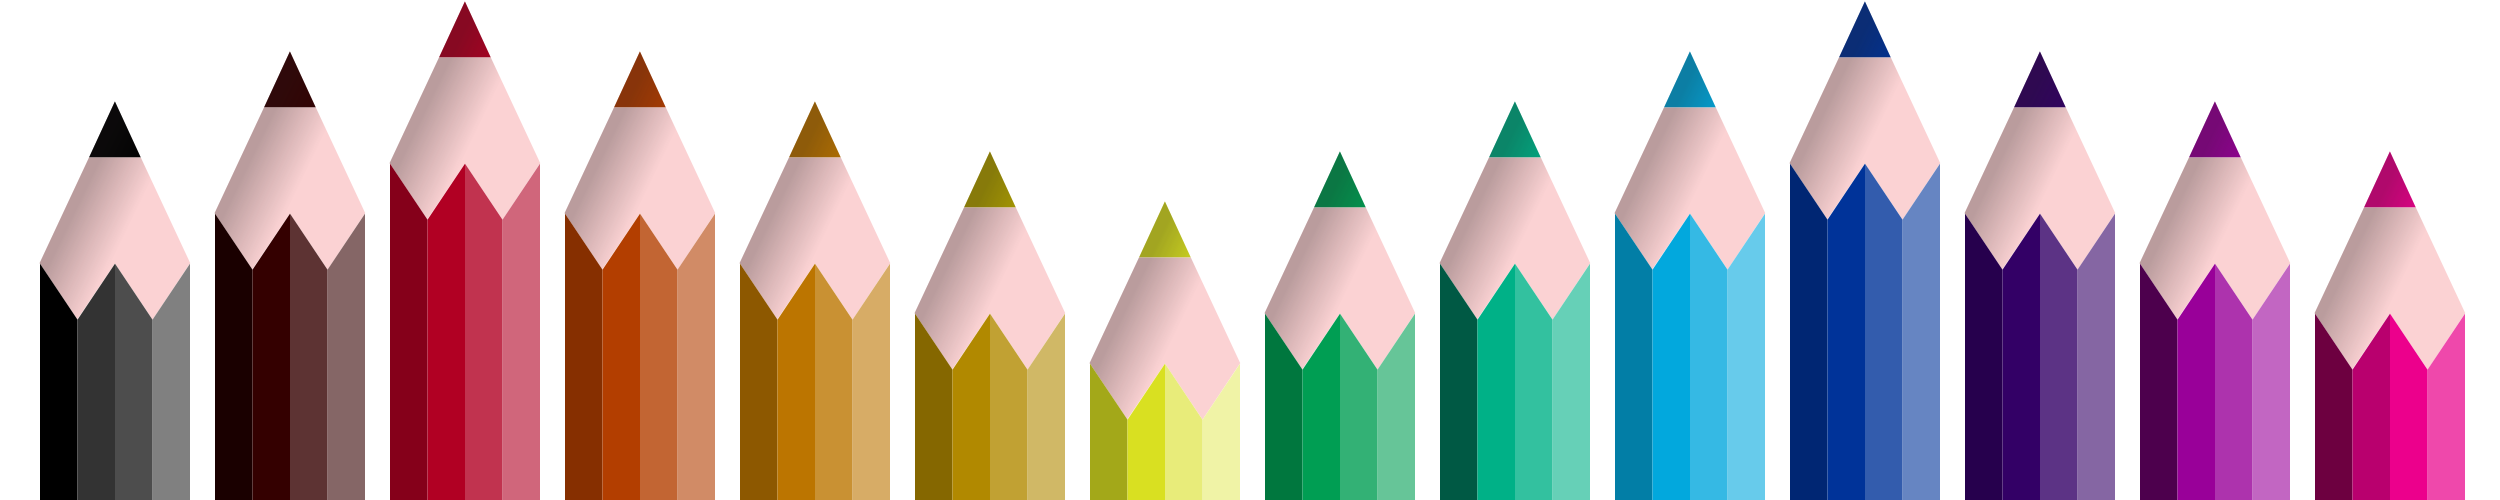 <?xml version="1.0" encoding="utf-8"?>
<!-- Generator: Adobe Illustrator 15.0.2, SVG Export Plug-In . SVG Version: 6.00 Build 0)  -->
<!DOCTYPE svg PUBLIC "-//W3C//DTD SVG 1.1//EN" "http://www.w3.org/Graphics/SVG/1.1/DTD/svg11.dtd">
<svg version="1.1" id="Layer_1" xmlns="http://www.w3.org/2000/svg" xmlns:xlink="http://www.w3.org/1999/xlink" x="0px" y="0px"
	  viewBox="0 0 1000 200" enable-background="new 0 0 1000 200" xml:space="preserve">
<g>
	<polygon points="45.96,40.576 35.602,63 56.318,63 	"/>
	<linearGradient id="SVGID_1_" gradientUnits="userSpaceOnUse" x1="44.723" y1="53.701" x2="64.709" y2="63.403">
		<stop  offset="0" style="stop-color:#231F20"/>
		<stop  offset="0.09" style="stop-color:#231F20;stop-opacity:0.91"/>
		<stop  offset="1" style="stop-color:#231F20;stop-opacity:0"/>
	</linearGradient>
	<polygon opacity="0.3" fill="url(#SVGID_1_)" points="45.96,40.576 35.602,63 56.318,63 	"/>
	<polygon fill="#FBD2D3" points="45.96,105.454 61.026,127.878 76.092,105.25 56.318,63 35.602,63 15.828,105.25 30.894,127.775 	
		"/>
	<linearGradient id="SVGID_2_" gradientUnits="userSpaceOnUse" x1="28.139" y1="87.88" x2="48.157" y2="97.597">
		<stop  offset="0" style="stop-color:#231F20"/>
		<stop  offset="0.09" style="stop-color:#231F20;stop-opacity:0.91"/>
		<stop  offset="1" style="stop-color:#231F20;stop-opacity:0"/>
	</linearGradient>
	<polygon opacity="0.3" fill="url(#SVGID_2_)" points="45.96,105.454 61.026,127.878 76.092,105.25 56.318,63 35.602,63 
		15.828,105.25 30.894,127.775 	"/>
	<polygon points="31,127.878 16,105.454 16,200 31,200 	"/>
	<polygon fill="#333333" points="46,105.454 31,127.878 31,200 46,200 	"/>
	<polygon fill="#808080" points="61,200 76,200 76,105.454 61,127.878 	"/>
	<polygon fill="#4D4D4D" points="61,200 61,127.878 46,105.454 46,200 	"/>
	<polygon fill="#340000" points="115.96,20.576 105.602,43 126.318,43 	"/>
	<linearGradient id="SVGID_3_" gradientUnits="userSpaceOnUse" x1="114.722" y1="33.701" x2="134.707" y2="43.402">
		<stop  offset="0" style="stop-color:#231F20"/>
		<stop  offset="0.09" style="stop-color:#231F20;stop-opacity:0.91"/>
		<stop  offset="1" style="stop-color:#231F20;stop-opacity:0"/>
	</linearGradient>
	<polygon opacity="0.3" fill="url(#SVGID_3_)" points="115.96,20.576 105.602,43 126.318,43 	"/>
	<polygon fill="#FBD2D3" points="115.96,85.454 131.026,107.878 146.092,85.25 126.318,43 105.602,43 85.828,85.25 100.894,107.775 
			"/>
	<linearGradient id="SVGID_4_" gradientUnits="userSpaceOnUse" x1="98.139" y1="67.88" x2="118.156" y2="77.597">
		<stop  offset="0" style="stop-color:#231F20"/>
		<stop  offset="0.09" style="stop-color:#231F20;stop-opacity:0.91"/>
		<stop  offset="1" style="stop-color:#231F20;stop-opacity:0"/>
	</linearGradient>
	<polygon opacity="0.3" fill="url(#SVGID_4_)" points="115.96,85.454 131.026,107.878 146.092,85.25 126.318,43 105.602,43 
		85.828,85.25 100.894,107.775 	"/>
	<polygon fill="#1A0000" points="101,107.878 86,85.454 86,200 101,200 	"/>
	<polygon fill="#340000" points="116,85.454 101,107.878 101,200 116,200 	"/>
	<polygon fill="#856666" points="131,200 146,200 146,85.454 131,107.878 	"/>
	<polygon fill="#5D3333" points="131,200 131,107.878 116,85.454 116,200 	"/>
	<polygon fill="#B10023" points="185.96,0.576 175.602,23 196.318,23 	"/>
	<linearGradient id="SVGID_5_" gradientUnits="userSpaceOnUse" x1="184.722" y1="13.701" x2="204.707" y2="23.403">
		<stop  offset="0" style="stop-color:#231F20"/>
		<stop  offset="0.09" style="stop-color:#231F20;stop-opacity:0.91"/>
		<stop  offset="1" style="stop-color:#231F20;stop-opacity:0"/>
	</linearGradient>
	<polygon opacity="0.3" fill="url(#SVGID_5_)" points="185.96,0.576 175.602,23 196.318,23 	"/>
	<polygon fill="#FBD2D3" points="185.96,65.454 201.026,87.878 216.092,65.25 196.318,23 175.602,23 155.828,65.25 170.894,87.775 	
		"/>
	<linearGradient id="SVGID_6_" gradientUnits="userSpaceOnUse" x1="168.139" y1="47.88" x2="188.156" y2="57.597">
		<stop  offset="0" style="stop-color:#231F20"/>
		<stop  offset="0.09" style="stop-color:#231F20;stop-opacity:0.91"/>
		<stop  offset="1" style="stop-color:#231F20;stop-opacity:0"/>
	</linearGradient>
	<polygon opacity="0.3" fill="url(#SVGID_6_)" points="185.96,65.454 201.026,87.878 216.092,65.25 196.318,23 175.602,23 
		155.828,65.25 170.894,87.775 	"/>
	<polygon fill="#85001A" points="171,87.878 156,65.454 156,200 171,200 	"/>
	<polygon fill="#B10023" points="171,87.878 171,200 186,200 186,65.454 	"/>
	<polygon fill="#D0667B" points="201,200 216,200 216,65.454 201,87.878 	"/>
	<polygon fill="#C1334F" points="186,65.454 186,200 201,200 201,87.878 	"/>
	<polygon fill="#B33E00" points="255.96,20.576 245.602,43 266.318,43 	"/>
	<linearGradient id="SVGID_7_" gradientUnits="userSpaceOnUse" x1="254.723" y1="33.701" x2="274.707" y2="43.402">
		<stop  offset="0" style="stop-color:#231F20"/>
		<stop  offset="0.09" style="stop-color:#231F20;stop-opacity:0.91"/>
		<stop  offset="1" style="stop-color:#231F20;stop-opacity:0"/>
	</linearGradient>
	<polygon opacity="0.3" fill="url(#SVGID_7_)" points="255.96,20.576 245.602,43 266.318,43 	"/>
	<polygon fill="#FBD2D3" points="255.96,85.454 271.026,107.878 286.092,85.25 266.318,43 245.602,43 225.828,85.25 
		240.894,107.775 	"/>
	<linearGradient id="SVGID_8_" gradientUnits="userSpaceOnUse" x1="238.139" y1="67.879" x2="258.156" y2="77.596">
		<stop  offset="0" style="stop-color:#231F20"/>
		<stop  offset="0.09" style="stop-color:#231F20;stop-opacity:0.91"/>
		<stop  offset="1" style="stop-color:#231F20;stop-opacity:0"/>
	</linearGradient>
	<polygon opacity="0.3" fill="url(#SVGID_8_)" points="255.96,85.454 271.026,107.878 286.092,85.25 266.318,43 245.602,43 
		225.828,85.25 240.894,107.775 	"/>
	<polygon fill="#862F00" points="241,107.878 226,85.454 226,200 241,200 	"/>
	<polygon fill="#B33E00" points="256,85.454 241,107.878 241,200 256,200 	"/>
	<polygon fill="#D18B66" points="271,200 286,200 286,85.454 271,107.878 	"/>
	<polygon fill="#C26533" points="271,200 271,107.878 256,85.454 256,200 	"/>
	<polygon fill="#BC7500" points="325.96,40.576 315.602,63 336.318,63 	"/>
	<linearGradient id="SVGID_9_" gradientUnits="userSpaceOnUse" x1="324.723" y1="53.701" x2="344.707" y2="63.402">
		<stop  offset="0" style="stop-color:#231F20"/>
		<stop  offset="0.09" style="stop-color:#231F20;stop-opacity:0.91"/>
		<stop  offset="1" style="stop-color:#231F20;stop-opacity:0"/>
	</linearGradient>
	<polygon opacity="0.3" fill="url(#SVGID_9_)" points="325.96,40.576 315.602,63 336.318,63 	"/>
	<polygon fill="#FBD2D3" points="325.96,105.454 341.026,127.878 356.092,105.25 336.318,63 315.602,63 295.828,105.25 
		310.894,127.775 	"/>
	<linearGradient id="SVGID_10_" gradientUnits="userSpaceOnUse" x1="308.14" y1="87.88" x2="328.156" y2="97.597">
		<stop  offset="0" style="stop-color:#231F20"/>
		<stop  offset="0.09" style="stop-color:#231F20;stop-opacity:0.91"/>
		<stop  offset="1" style="stop-color:#231F20;stop-opacity:0"/>
	</linearGradient>
	<polygon opacity="0.3" fill="url(#SVGID_10_)" points="325.96,105.454 341.026,127.878 356.092,105.25 336.318,63 315.602,63 
		295.828,105.25 310.894,127.775 	"/>
	<polygon fill="#8D5800" points="311,127.878 296,105.454 296,200 311,200 	"/>
	<polygon fill="#BC7500" points="326,105.454 311,127.878 311,200 326,200 	"/>
	<polygon fill="#D7AC66" points="341,200 356,200 356,105.454 341,127.878 	"/>
	<polygon fill="#C99133" points="341,200 341,127.878 326,105.454 326,200 	"/>
	<polygon fill="#B1A200" points="395.96,60.576 385.602,83 406.318,83 	"/>
	<linearGradient id="SVGID_11_" gradientUnits="userSpaceOnUse" x1="394.722" y1="73.7" x2="414.706" y2="83.401">
		<stop  offset="0" style="stop-color:#231F20"/>
		<stop  offset="0.09" style="stop-color:#231F20;stop-opacity:0.91"/>
		<stop  offset="1" style="stop-color:#231F20;stop-opacity:0"/>
	</linearGradient>
	<polygon opacity="0.3" fill="url(#SVGID_11_)" points="395.96,60.576 385.602,83 406.318,83 	"/>
	<polygon fill="#FBD2D3" points="395.96,125.454 411.026,147.878 426.092,125.25 406.318,83 385.602,83 365.828,125.25 
		380.894,147.775 	"/>
	<linearGradient id="SVGID_12_" gradientUnits="userSpaceOnUse" x1="378.137" y1="107.879" x2="398.154" y2="117.596">
		<stop  offset="0" style="stop-color:#231F20"/>
		<stop  offset="0.09" style="stop-color:#231F20;stop-opacity:0.91"/>
		<stop  offset="1" style="stop-color:#231F20;stop-opacity:0"/>
	</linearGradient>
	<polygon opacity="0.3" fill="url(#SVGID_12_)" points="395.96,125.454 411.026,147.878 426.092,125.25 406.318,83 385.602,83 
		365.828,125.25 380.894,147.775 	"/>
	<polygon fill="#856700" points="381,147.878 366,125.454 366,200 381,200 	"/>
	<polygon fill="#B18900" points="396,125.454 381,147.878 381,200 396,200 	"/>
	<polygon fill="#D0B866" points="411,200 426,200 426,125.454 411,147.878 	"/>
	<polygon fill="#C1A133" points="411,200 411,147.878 396,125.454 396,200 	"/>
	<polygon fill="#D9E021" points="465.96,80.576 455.602,103 476.318,103 	"/>
	<linearGradient id="SVGID_13_" gradientUnits="userSpaceOnUse" x1="464.722" y1="93.701" x2="484.706" y2="103.402">
		<stop  offset="0" style="stop-color:#231F20"/>
		<stop  offset="0.09" style="stop-color:#231F20;stop-opacity:0.91"/>
		<stop  offset="1" style="stop-color:#231F20;stop-opacity:0"/>
	</linearGradient>
	<polygon opacity="0.3" fill="url(#SVGID_13_)" points="465.96,80.576 455.602,103 476.318,103 	"/>
	<polygon fill="#FBD2D3" points="465.96,145.454 481.025,167.878 496.092,145.25 476.318,103 455.602,103 435.828,145.25 
		450.894,167.775 	"/>
	<linearGradient id="SVGID_14_" gradientUnits="userSpaceOnUse" x1="448.138" y1="127.879" x2="468.155" y2="137.596">
		<stop  offset="0" style="stop-color:#231F20"/>
		<stop  offset="0.09" style="stop-color:#231F20;stop-opacity:0.91"/>
		<stop  offset="1" style="stop-color:#231F20;stop-opacity:0"/>
	</linearGradient>
	<polygon opacity="0.3" fill="url(#SVGID_14_)" points="465.96,145.454 481.025,167.878 496.092,145.25 476.318,103 455.602,103 
		435.828,145.25 450.894,167.775 	"/>
	<polygon fill="#A3A819" points="451,167.878 436,145.454 436,200 451,200 	"/>
	<polygon fill="#D9E021" points="466,145.454 451,167.878 451,200 466,200 	"/>
	<polygon fill="#F0F3A6" points="481,200 496,200 496,145.454 481,167.878 	"/>
	<polygon fill="#E8EC7A" points="481,200 481,167.878 466,145.454 466,200 	"/>
	<polygon fill="#009E53" points="535.961,60.576 525.602,83 546.318,83 	"/>
	<linearGradient id="SVGID_15_" gradientUnits="userSpaceOnUse" x1="534.723" y1="73.701" x2="554.707" y2="83.402">
		<stop  offset="0" style="stop-color:#231F20"/>
		<stop  offset="0.09" style="stop-color:#231F20;stop-opacity:0.91"/>
		<stop  offset="1" style="stop-color:#231F20;stop-opacity:0"/>
	</linearGradient>
	<polygon opacity="0.3" fill="url(#SVGID_15_)" points="535.961,60.576 525.602,83 546.318,83 	"/>
	<polygon fill="#FBD2D3" points="535.96,125.454 551.025,147.878 566.092,125.25 546.318,83 525.602,83 505.828,125.25 
		520.894,147.775 	"/>
	<linearGradient id="SVGID_16_" gradientUnits="userSpaceOnUse" x1="518.139" y1="107.88" x2="538.156" y2="117.597">
		<stop  offset="0" style="stop-color:#231F20"/>
		<stop  offset="0.09" style="stop-color:#231F20;stop-opacity:0.91"/>
		<stop  offset="1" style="stop-color:#231F20;stop-opacity:0"/>
	</linearGradient>
	<polygon opacity="0.3" fill="url(#SVGID_16_)" points="535.96,125.454 551.025,147.878 566.092,125.25 546.318,83 525.602,83 
		505.828,125.25 520.894,147.775 	"/>
	<polygon fill="#00773E" points="521,147.878 506,125.454 506,200 521,200 	"/>
	<polygon fill="#009E53" points="536,125.454 521,147.878 521,200 536,200 	"/>
	<polygon fill="#66C598" points="551,200 566,200 566,125.454 551,147.878 	"/>
	<polygon fill="#33B175" points="551,200 551,147.878 536,125.454 536,200 	"/>
	<polygon fill="#00B187" points="605.961,40.576 595.602,63 616.318,63 	"/>
	<linearGradient id="SVGID_17_" gradientUnits="userSpaceOnUse" x1="604.723" y1="53.701" x2="624.707" y2="63.402">
		<stop  offset="0" style="stop-color:#231F20"/>
		<stop  offset="0.09" style="stop-color:#231F20;stop-opacity:0.91"/>
		<stop  offset="1" style="stop-color:#231F20;stop-opacity:0"/>
	</linearGradient>
	<polygon opacity="0.3" fill="url(#SVGID_17_)" points="605.961,40.576 595.602,63 616.318,63 	"/>
	<polygon fill="#FBD2D3" points="605.96,105.454 621.025,127.878 636.092,105.25 616.318,63 595.602,63 575.828,105.25 
		590.894,127.775 	"/>
	<linearGradient id="SVGID_18_" gradientUnits="userSpaceOnUse" x1="588.14" y1="87.88" x2="608.156" y2="97.597">
		<stop  offset="0" style="stop-color:#231F20"/>
		<stop  offset="0.09" style="stop-color:#231F20;stop-opacity:0.91"/>
		<stop  offset="1" style="stop-color:#231F20;stop-opacity:0"/>
	</linearGradient>
	<polygon opacity="0.3" fill="url(#SVGID_18_)" points="605.96,105.454 621.025,127.878 636.092,105.25 616.318,63 595.602,63 
		575.828,105.25 590.894,127.775 	"/>
	<polygon fill="#005944" points="591,127.878 576,105.454 576,200 591,200 	"/>
	<polygon fill="#00B187" points="606,105.454 591,127.878 591,200 606,200 	"/>
	<polygon fill="#66D0B7" points="621,200 636,200 636,105.454 621,127.878 	"/>
	<polygon fill="#33C19F" points="621,200 621,127.878 606,105.454 606,200 	"/>
	<polygon fill="#02A8DD" points="675.961,20.576 665.602,43 686.318,43 	"/>
	<linearGradient id="SVGID_19_" gradientUnits="userSpaceOnUse" x1="674.723" y1="33.701" x2="694.706" y2="43.402">
		<stop  offset="0" style="stop-color:#231F20"/>
		<stop  offset="0.09" style="stop-color:#231F20;stop-opacity:0.91"/>
		<stop  offset="1" style="stop-color:#231F20;stop-opacity:0"/>
	</linearGradient>
	<polygon opacity="0.3" fill="url(#SVGID_19_)" points="675.961,20.576 665.602,43 686.318,43 	"/>
	<polygon fill="#FBD2D3" points="675.96,85.454 691.025,107.878 706.092,85.25 686.318,43 665.602,43 645.828,85.25 
		660.894,107.775 	"/>
	<linearGradient id="SVGID_20_" gradientUnits="userSpaceOnUse" x1="658.138" y1="67.879" x2="678.155" y2="77.596">
		<stop  offset="0" style="stop-color:#231F20"/>
		<stop  offset="0.09" style="stop-color:#231F20;stop-opacity:0.91"/>
		<stop  offset="1" style="stop-color:#231F20;stop-opacity:0"/>
	</linearGradient>
	<polygon opacity="0.3" fill="url(#SVGID_20_)" points="675.96,85.454 691.025,107.878 706.092,85.25 686.318,43 665.602,43 
		645.828,85.25 660.894,107.775 	"/>
	<polygon fill="#027EA6" points="661,107.878 646,85.454 646,200 661,200 	"/>
	<polygon fill="#02A8DD" points="676,85.454 661,107.878 661,200 676,200 	"/>
	<polygon fill="#67CBEB" points="691,200 706,200 706,85.454 691,107.878 	"/>
	<polygon fill="#35B9E4" points="691,200 691,107.878 676,85.454 676,200 	"/>
	<polygon fill="#003399" points="745.961,0.576 735.602,23 756.318,23 	"/>
	<linearGradient id="SVGID_21_" gradientUnits="userSpaceOnUse" x1="744.724" y1="13.701" x2="764.708" y2="23.402">
		<stop  offset="0" style="stop-color:#231F20"/>
		<stop  offset="0.09" style="stop-color:#231F20;stop-opacity:0.91"/>
		<stop  offset="1" style="stop-color:#231F20;stop-opacity:0"/>
	</linearGradient>
	<polygon opacity="0.3" fill="url(#SVGID_21_)" points="745.961,0.576 735.602,23 756.318,23 	"/>
	<polygon fill="#FBD2D3" points="745.96,65.454 761.025,87.878 776.092,65.25 756.318,23 735.602,23 715.828,65.25 730.894,87.775 	
		"/>
	<linearGradient id="SVGID_22_" gradientUnits="userSpaceOnUse" x1="728.14" y1="47.879" x2="748.156" y2="57.596">
		<stop  offset="0" style="stop-color:#231F20"/>
		<stop  offset="0.09" style="stop-color:#231F20;stop-opacity:0.91"/>
		<stop  offset="1" style="stop-color:#231F20;stop-opacity:0"/>
	</linearGradient>
	<polygon opacity="0.3" fill="url(#SVGID_22_)" points="745.96,65.454 761.025,87.878 776.092,65.25 756.318,23 735.602,23 
		715.828,65.25 730.894,87.775 	"/>
	<polygon fill="#002673" points="731,87.878 716,65.454 716,200 731,200 	"/>
	<polygon fill="#003399" points="731,87.878 731,200 746,200 746,65.454 	"/>
	<polygon fill="#6685C2" points="761,200 776,200 776,65.454 761,87.878 	"/>
	<polygon fill="#335CAD" points="746,65.454 746,200 761,200 761,87.878 	"/>
	<polygon fill="#330066" points="815.961,20.576 805.602,43 826.318,43 	"/>
	<linearGradient id="SVGID_23_" gradientUnits="userSpaceOnUse" x1="814.724" y1="33.701" x2="834.707" y2="43.402">
		<stop  offset="0" style="stop-color:#231F20"/>
		<stop  offset="0.09" style="stop-color:#231F20;stop-opacity:0.91"/>
		<stop  offset="1" style="stop-color:#231F20;stop-opacity:0"/>
	</linearGradient>
	<polygon opacity="0.3" fill="url(#SVGID_23_)" points="815.961,20.576 805.602,43 826.318,43 	"/>
	<polygon fill="#FBD2D3" points="815.96,85.454 831.025,107.878 846.092,85.25 826.318,43 805.602,43 785.828,85.25 
		800.894,107.775 	"/>
	<linearGradient id="SVGID_24_" gradientUnits="userSpaceOnUse" x1="798.139" y1="67.879" x2="818.156" y2="77.596">
		<stop  offset="0" style="stop-color:#231F20"/>
		<stop  offset="0.09" style="stop-color:#231F20;stop-opacity:0.91"/>
		<stop  offset="1" style="stop-color:#231F20;stop-opacity:0"/>
	</linearGradient>
	<polygon opacity="0.3" fill="url(#SVGID_24_)" points="815.96,85.454 831.025,107.878 846.092,85.25 826.318,43 805.602,43 
		785.828,85.25 800.894,107.775 	"/>
	<polygon fill="#26004D" points="801,107.878 786,85.454 786,200 801,200 	"/>
	<polygon fill="#330066" points="816,85.454 801,107.878 801,200 816,200 	"/>
	<polygon fill="#8566A3" points="831,200 846,200 846,85.454 831,107.878 	"/>
	<polygon fill="#5C3385" points="831,200 831,107.878 816,85.454 816,200 	"/>
	<polygon fill="#990099" points="885.961,40.576 875.602,63 896.318,63 	"/>
	<linearGradient id="SVGID_25_" gradientUnits="userSpaceOnUse" x1="884.723" y1="53.701" x2="904.707" y2="63.402">
		<stop  offset="0" style="stop-color:#231F20"/>
		<stop  offset="0.09" style="stop-color:#231F20;stop-opacity:0.91"/>
		<stop  offset="1" style="stop-color:#231F20;stop-opacity:0"/>
	</linearGradient>
	<polygon opacity="0.3" fill="url(#SVGID_25_)" points="885.961,40.576 875.602,63 896.318,63 	"/>
	<polygon fill="#FBD2D3" points="885.96,105.454 901.025,127.878 916.092,105.25 896.318,63 875.602,63 855.828,105.25 
		870.894,127.775 	"/>
	<linearGradient id="SVGID_26_" gradientUnits="userSpaceOnUse" x1="868.141" y1="87.88" x2="888.157" y2="97.597">
		<stop  offset="0" style="stop-color:#231F20"/>
		<stop  offset="0.09" style="stop-color:#231F20;stop-opacity:0.91"/>
		<stop  offset="1" style="stop-color:#231F20;stop-opacity:0"/>
	</linearGradient>
	<polygon opacity="0.3" fill="url(#SVGID_26_)" points="885.96,105.454 901.025,127.878 916.092,105.25 896.318,63 875.602,63 
		855.828,105.25 870.894,127.775 	"/>
	<polygon fill="#4D004D" points="871,127.878 856,105.454 856,200 871,200 	"/>
	<polygon fill="#990099" points="886,105.454 871,127.878 871,200 886,200 	"/>
	<polygon fill="#C266C2" points="901,200 916,200 916,105.454 901,127.878 	"/>
	<polygon fill="#AD33AD" points="901,200 901,127.878 886,105.454 886,200 	"/>
	<polygon fill="#EC008C" points="955.961,60.576 945.602,83 966.318,83 	"/>
	<linearGradient id="SVGID_27_" gradientUnits="userSpaceOnUse" x1="954.723" y1="73.701" x2="974.708" y2="83.402">
		<stop  offset="0" style="stop-color:#231F20"/>
		<stop  offset="0.09" style="stop-color:#231F20;stop-opacity:0.91"/>
		<stop  offset="1" style="stop-color:#231F20;stop-opacity:0"/>
	</linearGradient>
	<polygon opacity="0.3" fill="url(#SVGID_27_)" points="955.961,60.576 945.602,83 966.318,83 	"/>
	<polygon fill="#FBD2D3" points="955.96,125.454 971.025,147.878 986.092,125.25 966.318,83 945.602,83 925.828,125.25 
		940.894,147.775 	"/>
	<linearGradient id="SVGID_28_" gradientUnits="userSpaceOnUse" x1="938.139" y1="107.88" x2="958.156" y2="117.597">
		<stop  offset="0" style="stop-color:#231F20"/>
		<stop  offset="0.09" style="stop-color:#231F20;stop-opacity:0.91"/>
		<stop  offset="1" style="stop-color:#231F20;stop-opacity:0"/>
	</linearGradient>
	<polygon opacity="0.3" fill="url(#SVGID_28_)" points="955.96,125.454 971.025,147.878 986.092,125.25 966.318,83 945.602,83 
		925.828,125.25 940.894,147.775 	"/>
	<polygon fill="#6D0040" points="941,147.878 926,125.454 926,200 941,200 	"/>
	<polygon fill="#B9006E" points="956,125.454 941,147.878 941,200 956,200 	"/>
	<polygon fill="#EF48AB" points="971,200 986,200 986,125.454 971,147.878 	"/>
	<polygon fill="#EC008C" points="971,200 971,147.878 956,125.454 956,200 	"/>
</g>
</svg>
